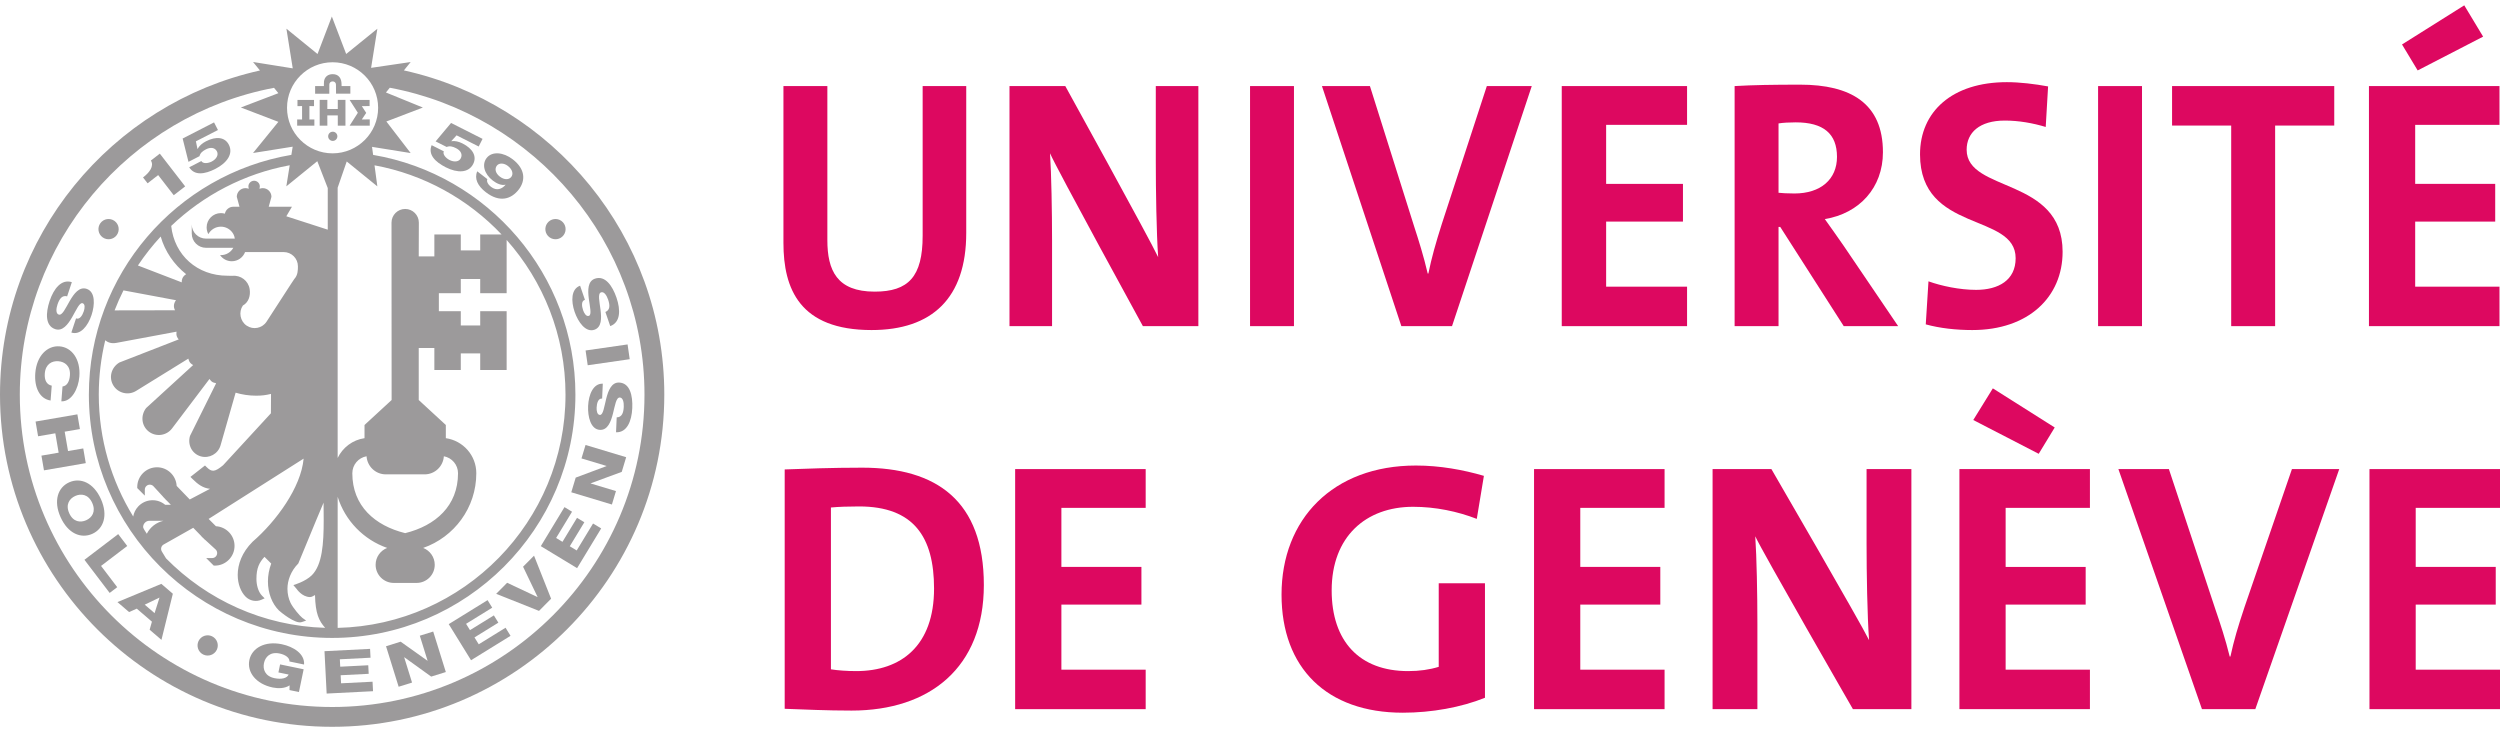 <?xml version="1.0" encoding="UTF-8" standalone="no"?> <svg xmlns:svg="http://www.w3.org/2000/svg" xmlns="http://www.w3.org/2000/svg" version="1.0" width="700" height="205" id="svg2842" xml:space="preserve"><defs id="defs2846"></defs><g transform="matrix(1.25,0,0,-1.25,-21.868,226.21)" id="g2852"><path d="m 52.927,141.746 3.486,-4.507 2.558,1.979 -5.677,7.337 -2.004,-1.548 c 0.795,-1.237 -0.346,-2.725 -1.756,-3.782 l 1.018,-1.317 2.374,1.838" id="path2864" style="fill:#9c9a9b;fill-opacity:1;fill-rule:nonzero;stroke:none"></path><path d="m 62.179,145.979 c 0.176,0.718 0.686,1.143 1.452,1.538 1.119,0.575 2.044,0.347 2.458,-0.459 0.413,-0.806 -0.119,-1.736 -1.173,-2.278 -0.815,-0.419 -1.969,-0.532 -2.321,0.112 l -2.716,-1.396 c 1.175,-1.895 3.446,-1.596 5.875,-0.349 2.589,1.33 4.049,3.365 3.003,5.402 -0.882,1.717 -2.835,1.941 -5.121,0.768 -0.847,-0.435 -1.517,-1.019 -1.87,-1.709 l -0.032,-0.016 -0.357,1.717 4.94,2.536 -0.875,1.705 -7.034,-3.611 1.309,-5.224 2.462,1.265" id="path2866" style="fill:#9c9a9b;fill-opacity:1;fill-rule:nonzero;stroke:none"></path><path d="m 121.103,148.832 c -0.85,0.428 -1.716,0.628 -2.482,0.508 l -0.032,0.016 1.18,1.297 4.955,-2.502 0.864,1.71 -7.056,3.564 -3.457,-4.129 2.471,-1.249 c 0.684,0.282 1.329,0.12 2.098,-0.267 1.123,-0.568 1.482,-1.452 1.074,-2.258 -0.409,-0.81 -1.475,-0.926 -2.533,-0.391 -0.818,0.413 -1.589,1.281 -1.274,1.941 l -2.727,1.378 c -0.842,-2.067 0.734,-3.726 3.172,-4.959 2.598,-1.313 5.103,-1.297 6.136,0.746 0.87,1.724 -0.097,3.435 -2.391,4.595" id="path2868" style="fill:#9c9a9b;fill-opacity:1;fill-rule:nonzero;stroke:none"></path><path d="m 132.019,141.341 c -0.513,-0.662 -1.553,-0.716 -2.577,0.076 -0.994,0.77 -1.177,1.767 -0.647,2.452 0.471,0.612 1.554,0.632 2.464,-0.072 1.038,-0.802 1.265,-1.802 0.761,-2.456 z m 0.321,3.942 c -2.061,1.594 -4.626,1.859 -5.84,0.291 -1.106,-1.432 -0.577,-3.539 1.385,-5.056 0.852,-0.661 1.948,-1.152 2.827,-0.924 l 0.029,-0.021 c -0.805,-0.926 -1.967,-1.459 -3.274,-0.447 -0.299,0.229 -0.571,0.524 -0.723,0.828 -0.161,0.291 -0.207,0.614 -0.085,0.89 l -2.26,1.748 c -0.709,-1.624 0.102,-3.276 1.908,-4.672 3.157,-2.438 5.744,-1.528 7.381,0.586 1.522,1.971 1.538,4.548 -1.348,6.779" id="path2870" style="fill:#9c9a9b;fill-opacity:1;fill-rule:nonzero;stroke:none"></path><path d="m 29.873,107.239 c 1.628,-0.538 2.823,1.031 3.772,2.669 0.955,1.652 1.664,3.367 2.36,3.137 0.592,-0.195 0.487,-1.109 0.262,-1.791 -0.324,-0.974 -0.934,-1.927 -1.739,-1.602 l -1.051,-3.172 c 2.041,-0.658 3.72,1.49 4.522,3.914 0.76,2.288 0.875,5.218 -1.095,5.87 -1.656,0.549 -2.842,-1.084 -3.785,-2.699 -0.95,-1.636 -1.675,-3.327 -2.473,-3.06 -0.669,0.221 -0.593,1.294 -0.276,2.249 0.444,1.345 1.08,2.119 2.163,1.836 l 1.052,3.174 c -2.319,0.746 -4.046,-1.424 -4.975,-4.219 -0.886,-2.677 -1.024,-5.55 1.263,-6.308" id="path2872" style="fill:#9c9a9b;fill-opacity:1;fill-rule:nonzero;stroke:none"></path><path d="m 28.828,91.25 0.255,3.332 c -1.08,0.21 -1.675,1.157 -1.555,2.717 0.168,2.149 1.637,2.865 3.045,2.755 1.407,-0.11 2.749,-1.041 2.584,-3.19 -0.107,-1.398 -0.689,-2.364 -1.659,-2.467 l -0.258,-3.331 c 2.29,-0.09 3.822,2.802 4.033,5.566 0.3,3.866 -1.697,6.542 -4.443,6.755 -2.747,0.211 -5.132,-2.127 -5.43,-5.996 -0.249,-3.244 0.998,-5.776 3.428,-6.139" id="path2874" style="fill:#9c9a9b;fill-opacity:1;fill-rule:nonzero;stroke:none"></path><path d="m 36.143,80.52 -3.412,-0.585 -0.747,4.337 3.411,0.586 -0.567,3.296 -9.366,-1.614 0.567,-3.296 3.857,0.666 0.747,-4.339 -3.857,-0.666 0.568,-3.293 9.365,1.614 -0.567,3.294" id="path2876" style="fill:#9c9a9b;fill-opacity:1;fill-rule:nonzero;stroke:none"></path><path d="m 36.798,64.434 c -1.287,-0.577 -2.911,-0.401 -3.795,1.568 -0.882,1.967 0.069,3.3 1.356,3.877 1.288,0.574 2.913,0.399 3.795,-1.568 0.882,-1.968 -0.065,-3.299 -1.356,-3.877 z m 3.3,4.748 c -1.655,3.689 -4.591,4.874 -7.107,3.746 -2.514,-1.129 -3.583,-4.109 -1.929,-7.8 1.653,-3.688 4.589,-4.869 7.103,-3.744 2.516,1.127 3.585,4.107 1.933,7.798" id="path2878" style="fill:#9c9a9b;fill-opacity:1;fill-rule:nonzero;stroke:none"></path><path d="m 45.996,58.669 -2.025,2.661 -7.561,-5.757 5.649,-7.421 1.693,1.289 -3.622,4.762 5.866,4.466" id="path2880" style="fill:#9c9a9b;fill-opacity:1;fill-rule:nonzero;stroke:none"></path><path d="m 52.122,43.624 -2.207,1.898 3.272,1.576 0.028,-0.022 -1.092,-3.451 z m -8.319,2.478 2.605,-2.236 1.723,0.766 3.394,-2.916 -0.51,-1.806 2.644,-2.272 2.551,10.335 -2.575,2.213 -9.833,-4.084" id="path2882" style="fill:#9c9a9b;fill-opacity:1;fill-rule:nonzero;stroke:none"></path><path d="m 80.116,34.587 c 1.32,-0.273 2.276,-0.974 2.216,-1.791 l 3.272,-0.678 c 0.185,2.396 -2.381,4.002 -4.986,4.543 -3.801,0.787 -6.71,-0.854 -7.269,-3.551 -0.558,-2.697 1.458,-5.358 5.258,-6.147 1.162,-0.241 2.705,-0.235 3.753,0.485 l -0.017,-1.056 2.111,-0.439 1.057,5.097 -5.278,1.093 -0.373,-1.798 2.288,-0.475 c -0.352,-0.81 -1.56,-1.145 -3.178,-0.808 -2.111,0.437 -2.635,1.988 -2.348,3.368 0.287,1.38 1.382,2.595 3.494,2.156" id="path2884" style="fill:#9c9a9b;fill-opacity:1;fill-rule:nonzero;stroke:none"></path><path d="m 93.894,27.908 -0.092,1.807 6.281,0.319 -0.097,1.915 -6.281,-0.321 -0.084,1.661 6.872,0.351 -0.101,1.981 -10.211,-0.519 0.483,-9.491 10.39,0.527 -0.108,2.127 -7.053,-0.357" id="path2886" style="fill:#9c9a9b;fill-opacity:1;fill-rule:nonzero;stroke:none"></path><path d="m 111.531,38.567 1.741,-5.592 -0.034,-0.009 -5.996,4.266 -3.277,-1.021 2.826,-9.074 3.002,0.935 -1.761,5.655 0.034,0.013 6.016,-4.331 3.278,1.021 -2.827,9.073 -3.002,-0.935" id="path2888" style="fill:#9c9a9b;fill-opacity:1;fill-rule:nonzero;stroke:none"></path><path d="m 124.73,36.646 -0.952,1.54 5.35,3.306 -1.006,1.629 -5.351,-3.305 -0.876,1.416 5.856,3.616 -1.042,1.688 -8.698,-5.374 4.995,-8.085 8.85,5.468 -1.118,1.811 -6.008,-3.71" id="path2890" style="fill:#9c9a9b;fill-opacity:1;fill-rule:nonzero;stroke:none"></path><path d="m 134.661,54.024 3.246,-6.765 -0.025,-0.026 -6.789,3.193 -2.455,-2.475 9.595,-3.823 2.708,2.73 -3.822,9.639 -2.457,-2.474" id="path2892" style="fill:#9c9a9b;fill-opacity:1;fill-rule:nonzero;stroke:none"></path><path d="m 146.674,57.666 -1.548,0.939 3.262,5.377 -1.64,0.993 -3.26,-5.377 -1.423,0.864 3.567,5.883 -1.695,1.029 -5.301,-8.743 8.126,-4.928 5.396,8.898 -1.822,1.103 -3.662,-6.038" id="path2894" style="fill:#9c9a9b;fill-opacity:1;fill-rule:nonzero;stroke:none"></path><path d="m 147.748,78.283 5.608,-1.689 -0.01,-0.034 -6.894,-2.577 -0.99,-3.285 9.1,-2.743 0.908,3.011 -5.673,1.709 0.011,0.034 6.957,2.559 0.989,3.286 -9.099,2.741 -0.908,-3.011" id="path2896" style="fill:#9c9a9b;fill-opacity:1;fill-rule:nonzero;stroke:none"></path><path d="m 156.196,95.278 c -1.716,0.076 -2.437,-1.762 -2.904,-3.596 -0.468,-1.849 -0.682,-3.692 -1.415,-3.66 -0.626,0.028 -0.771,0.934 -0.739,1.652 0.044,1.024 0.372,2.107 1.235,2.013 l 0.148,3.339 c -2.142,0.077 -3.173,-2.45 -3.288,-4.999 -0.107,-2.406 0.58,-5.259 2.654,-5.35 1.743,-0.078 2.438,1.815 2.906,3.628 0.468,1.834 0.709,3.657 1.546,3.621 0.706,-0.032 0.924,-1.085 0.879,-2.091 -0.062,-1.418 -0.464,-2.335 -1.584,-2.358 l -0.147,-3.339 c 2.434,-0.09 3.506,2.471 3.637,5.414 0.126,2.821 -0.523,5.618 -2.93,5.725" id="path2898" style="fill:#9c9a9b;fill-opacity:1;fill-rule:nonzero;stroke:none"></path><path d="m 149.142,99.152 9.407,1.356 -0.477,3.308 -9.407,-1.355 0.477,-3.309" id="path2900" style="fill:#9c9a9b;fill-opacity:1;fill-rule:nonzero;stroke:none"></path><path d="m 150.641,107.105 c 1.649,0.567 1.603,2.584 1.375,4.443 -0.236,1.875 -0.681,3.66 0.113,3.934 0.667,0.229 1.258,-0.67 1.583,-1.622 0.461,-1.345 0.424,-2.344 -0.609,-2.775 l 1.083,-3.162 c 2.298,0.807 2.36,3.583 1.403,6.372 -0.915,2.667 -2.544,5.033 -4.822,4.253 -1.624,-0.557 -1.621,-2.531 -1.388,-4.409 0.242,-1.894 0.717,-3.687 0.024,-3.924 -0.591,-0.202 -1.06,0.586 -1.293,1.264 -0.332,0.97 -0.424,2.097 0.413,2.329 l -1.086,3.161 c -2.019,-0.712 -2.055,-3.441 -1.227,-5.855 0.781,-2.278 2.465,-4.684 4.429,-4.01" id="path2902" style="fill:#9c9a9b;fill-opacity:1;fill-rule:nonzero;stroke:none"></path><path d="m 62.2,37.758 c -0.754,-1 -0.552,-2.422 0.447,-3.176 1.001,-0.756 2.422,-0.555 3.174,0.445 0.756,1.001 0.556,2.422 -0.443,3.176 -1.003,0.754 -2.424,0.555 -3.178,-0.444" id="path2904" style="fill:#9c9a9b;fill-opacity:1;fill-rule:nonzero;stroke:none"></path><path d="m 43.647,128.306 c 0.738,1.013 0.517,2.43 -0.495,3.168 -1.013,0.738 -2.43,0.519 -3.17,-0.495 -0.738,-1.013 -0.517,-2.43 0.495,-3.168 1.013,-0.738 2.431,-0.516 3.17,0.495" id="path2906" style="fill:#9c9a9b;fill-opacity:1;fill-rule:nonzero;stroke:none"></path><path d="m 140.09,130.979 c -0.738,-1.013 -0.517,-2.43 0.496,-3.168 1.012,-0.738 2.43,-0.516 3.168,0.495 0.738,1.013 0.517,2.43 -0.495,3.168 -1.013,0.738 -2.43,0.519 -3.169,-0.495" id="path2908" style="fill:#9c9a9b;fill-opacity:1;fill-rule:nonzero;stroke:none"></path><path d="m 97.653,155.708 -1.841,-2.885 4.506,0 0,1.396 -1.776,-0.008 0.984,1.468 -0.984,1.516 1.743,0.011 0,1.378 -4.474,0 1.841,-2.877" id="path2910" style="fill:#9c9a9b;fill-opacity:1;fill-rule:nonzero;stroke:none"></path><path d="m 87.914,154.212 -1.111,-0.012 0,3.007 1.033,-0.011 0,1.388 -3.707,0 0,-1.388 1.03,0.011 0,-3.007 -1.097,0.012 0,-1.388 3.852,0 0,1.388" id="path2912" style="fill:#9c9a9b;fill-opacity:1;fill-rule:nonzero;stroke:none"></path><path d="m 93.16,156.554 -2.346,0 0.01,2.051 -1.72,0 0,-5.781 1.72,0 -0.01,2.298 2.346,0 0,-2.298 1.716,0 0,5.781 -1.716,0 0,-2.051" id="path2914" style="fill:#9c9a9b;fill-opacity:1;fill-rule:nonzero;stroke:none"></path><path d="m 91.265,162.024 c 0,0.435 0.314,0.71 0.768,0.71 0.409,0 0.714,-0.311 0.714,-0.71 l 0.021,-2.043 3.206,0 0,1.716 -1.965,0 -0.008,0.439 c -0.012,1.23 -0.58,2.222 -1.981,2.222 -1.076,0 -1.819,-0.603 -1.951,-1.636 -0.024,-0.219 -0.024,-0.451 -0.024,-0.676 l 0,-0.35 -1.963,0 -0.002,-1.716 3.18,0 0.004,2.043" id="path2916" style="fill:#9c9a9b;fill-opacity:1;fill-rule:nonzero;stroke:none"></path><path d="m 92.033,151.467 c -0.569,0 -1.032,-0.463 -1.032,-1.033 0,-0.568 0.463,-1.031 1.032,-1.031 0.571,0 1.033,0.463 1.033,1.031 0,0.571 -0.463,1.033 -1.033,1.033" id="path2918" style="fill:#9c9a9b;fill-opacity:1;fill-rule:nonzero;stroke:none"></path><path d="m 91.895,22.6 c -38.578,0 -69.964,31.387 -69.964,69.966 0,34.128 24.569,62.611 56.947,68.731 l 0.975,-1.201 -8.406,-3.205 8.402,-3.214 -5.676,-6.982 8.884,1.416 -0.295,-1.833 c -25.711,-4.359 -45.359,-26.779 -45.359,-53.712 0,-30.047 24.445,-54.493 54.492,-54.493 30.047,0 54.492,24.447 54.492,54.493 0,26.919 -19.623,49.328 -45.313,53.706 l -0.243,1.799 8.653,-1.388 -5.445,7.072 8.179,3.124 -8.272,3.373 0.866,1.065 c 32.425,-6.08 57.047,-34.587 57.047,-68.751 0,-38.578 -31.386,-69.966 -69.964,-69.966 z m -10.263,109.923 1.258,2.138 -5.2,0 0.608,2.224 c 0,1.072 -0.868,1.941 -1.941,1.941 -0.261,0 -0.508,-0.053 -0.734,-0.148 0.043,0.195 0.072,0.382 0.072,0.523 0,0.706 -0.573,1.281 -1.279,1.281 -0.706,0 -1.281,-0.575 -1.281,-1.281 0,-0.141 0.03,-0.327 0.072,-0.523 -0.227,0.094 -0.472,0.148 -0.732,0.148 -1.073,0 -1.941,-0.87 -1.941,-1.941 l 0.606,-2.224 -1.37,0 c -0.942,0 -1.726,-0.67 -1.903,-1.556 -0.286,0.08 -0.585,0.128 -0.894,0.128 -1.764,0 -3.192,-1.428 -3.192,-3.192 0,-0.551 0.141,-1.069 0.385,-1.52 0.541,0.997 1.594,1.674 2.805,1.674 1.088,0 2.045,-0.545 2.621,-1.375 0.068,-0.096 0.13,-0.196 0.186,-0.299 0.165,-0.305 0.259,-0.649 0.317,-1.003 l -6.455,0 c -1.764,0 -3.192,1.43 -3.192,3.189 l 0,-2.055 c 0,-1.763 1.428,-3.192 3.192,-3.192 l 6.119,0 c -0.545,-0.977 -1.586,-1.64 -2.787,-1.64 -0.061,0 -0.124,0.004 -0.188,0.008 0.577,-0.834 1.539,-1.38 2.629,-1.38 1.363,0 2.524,0.856 2.98,2.059 l 8.644,0 c 1.761,0 3.192,-1.428 3.192,-3.189 0,-0.82 0.004,-1.975 -0.814,-2.851 l -0.796,-1.195 -5.444,-8.402 c -0.994,-1.459 -2.979,-1.834 -4.437,-0.839 -1.455,0.992 -1.838,3.039 -0.844,4.495 1.266,0.705 1.764,2.162 1.527,3.679 -0.294,1.875 -2.007,3.166 -3.874,2.976 l -1.073,0.024 c -6.826,0 -11.925,4.616 -12.63,11.159 7.205,6.874 16.362,11.71 26.545,13.589 l -0.757,-4.724 6.939,5.633 2.341,-6.021 0,-9.318 -9.28,2.998 z M 53.608,58.278 c 0.069,0.29 0.244,0.535 0.496,0.694 l 6.675,3.77 1.868,-1.921 -0.026,-0.022 0.46,-0.423 0.343,-0.351 0.021,0.016 2.384,-2.19 c 0.416,-0.419 0.416,-1.129 -0.02,-1.564 -0.211,-0.209 -0.491,-0.327 -0.79,-0.327 l -1.341,0 1.697,-1.693 0.23,0 c 1.182,-0.002 2.293,0.46 3.129,1.294 0.836,0.838 1.297,1.947 1.297,3.132 0,2.354 -1.851,4.265 -4.171,4.401 -0.521,0.523 -1.265,1.265 -1.636,1.636 1.062,0.674 19.559,12.412 21.282,13.504 -0.579,-6.47 -6.161,-14.062 -11.428,-18.612 -2.41,-2.411 -3.335,-5.099 -3.335,-7.429 0,-2.057 0.72,-3.833 1.778,-4.89 0.927,-0.926 2.338,-1.205 3.513,-0.689 l 0.742,0.326 -0.574,0.574 c -0.934,0.934 -1.266,2.561 -1.266,3.774 0,2.434 0.628,3.671 1.804,4.947 0.249,-0.247 0.773,-0.772 1.508,-1.508 -0.498,-1.345 -0.737,-2.701 -0.737,-4.002 0,-2.601 0.919,-4.959 2.438,-6.479 0.318,-0.317 3.687,-3.112 5.104,-2.637 l 1.014,0.343 -0.864,0.63 c -0.495,0.363 -2.088,2.221 -2.629,3.354 -0.432,0.906 -0.69,1.992 -0.69,3.142 0,1.851 0.757,3.996 2.432,5.669 0.089,0.132 3.78,9.24 5.663,13.629 0.002,-0.1 0.003,-0.862 0.003,-0.862 0.012,-1.033 0.023,-2.055 0.023,-3.056 0,-5.3 -0.322,-10.006 -2.652,-12.338 -1.448,-1.448 -4.141,-2.214 -4.141,-2.214 l 0.698,-0.822 c 0.068,-0.078 1.188,-1.803 3,-1.862 0.432,-0.016 0.772,0.275 1.148,0.453 0.094,-4.152 0.876,-5.78 2.272,-7.343 -13.925,0.411 -26.5,6.286 -35.644,15.562 l -0.939,1.542 c -0.112,0.178 -0.168,0.379 -0.168,0.586 0,0.084 0.01,0.17 0.029,0.255 z m -4.054,4.644 c 0,0.327 0.13,0.674 0.376,0.934 0.255,0.283 0.602,0.443 0.982,0.459 l 3.184,-0.008 c -1.591,-0.363 -2.963,-1.408 -3.716,-2.9 -0.39,0.567 -0.785,1.205 -0.826,1.472 0,0.016 0,0.032 0,0.044 z m -6.027,41.234 c 0,0 6.468,1.207 13.508,2.517 -0.054,-0.363 -0.051,-0.738 0.092,-1.105 0.093,-0.243 0.241,-0.443 0.401,-0.627 L 44.222,99.762 c -1.86,-1.136 -2.398,-3.422 -1.325,-5.155 0.519,-0.84 1.335,-1.427 2.296,-1.654 0.962,-0.228 1.955,-0.064 2.794,0.455 l 11.69,7.225 c 0.082,-0.359 0.219,-0.706 0.485,-0.997 0.173,-0.192 0.384,-0.327 0.599,-0.441 L 50.224,89.562 c -1.324,-1.731 -1.001,-4.055 0.623,-5.286 1.627,-1.23 3.952,-0.907 5.183,0.718 l 8.387,11.084 c 0.194,-0.303 0.438,-0.576 0.784,-0.75 0.184,-0.092 0.379,-0.12 0.571,-0.153 0.041,-0.03 0.08,-0.062 0.121,-0.09 L 60.05,83.314 c -0.595,-2.033 0.511,-4.022 2.413,-4.568 1.902,-0.54 3.892,0.565 4.435,2.466 l 3.373,11.798 c 1.451,-0.435 2.987,-0.674 4.579,-0.674 1.294,0 2.146,0.108 3.351,0.399 -0.011,-2.131 -0.022,-4.153 -0.023,-4.341 C 77.894,88.086 67.46,76.747 67.46,76.747 65.621,75.239 64.955,75.159 63.761,76.352 l -0.348,0.347 -3.26,-2.557 0.442,-0.443 c 1.228,-1.229 2.385,-2.075 3.948,-2.226 -2.269,-1.193 -4.203,-2.212 -4.542,-2.39 -0.352,0.363 -2.042,2.115 -2.933,3.039 -0.133,2.322 -2.048,4.175 -4.404,4.175 -2.44,0 -4.426,-1.985 -4.426,-4.425 l 0,-0.231 1.696,-1.696 0,1.341 c 0,0.299 0.116,0.579 0.326,0.79 0.436,0.435 1.146,0.435 1.581,0 0,0 1.306,-1.42 2.174,-2.366 l -0.009,-0.01 0.349,-0.362 c 0.247,-0.267 0.417,-0.451 0.417,-0.451 l 0.011,0.012 0.983,-1.01 -1.273,0.002 c -0.839,0.696 -1.884,1.067 -2.982,1.023 -1.183,-0.048 -2.276,-0.551 -3.079,-1.42 -0.582,-0.63 -0.953,-1.401 -1.098,-2.226 -4.888,7.952 -7.714,17.3 -7.714,27.298 0,4.193 0.511,8.269 1.448,12.181 0.652,-0.558 1.493,-0.77 2.457,-0.59 z m 4.86,17.343 c 1.531,2.294 3.24,4.461 5.104,6.483 0.94,-3.315 2.998,-6.296 5.701,-8.434 -0.372,-0.225 -0.692,-0.543 -0.862,-0.982 -0.108,-0.279 -0.143,-0.564 -0.128,-0.846 l -9.814,3.778 z m 8.532,-7.78 c -0.276,-0.367 -0.471,-0.802 -0.471,-1.297 0,-0.347 0.096,-0.662 0.239,-0.954 l -13.525,-0.025 c 0.595,1.53 1.257,3.022 1.988,4.478 l 11.768,-2.202 z M 96.416,74.963 c 0,1.905 1.376,3.479 3.185,3.802 0.152,-2.26 2.016,-4.054 4.315,-4.054 l 8.69,0 c 2.298,0 4.163,1.791 4.315,4.054 1.802,-0.331 3.172,-1.903 3.172,-3.802 0,-7.317 -5.042,-11.738 -11.838,-13.419 -6.797,1.681 -11.84,6.102 -11.84,13.419 z m 7.808,-16.729 c -1.514,-0.592 -2.591,-2.056 -2.591,-3.778 0,-2.242 1.819,-4.062 4.063,-4.062 l 5.117,0 c 2.244,0 4.063,1.819 4.063,4.062 0,1.722 -1.076,3.186 -2.59,3.778 6.925,2.412 11.902,8.981 11.902,16.729 0,4.01 -2.972,7.297 -6.826,7.854 l 0,2.954 -6.07,5.593 0,11.65 3.499,0 0,-4.923 5.921,0 0,3.722 4.35,0 0,-3.722 5.921,0 0,13.162 -5.921,0 0,-3.184 -4.35,0 0,3.184 -4.911,0 0,4.037 4.911,0 0,3.182 4.35,0 0,-3.182 5.921,0 0,11.933 c 8.199,-9.228 13.186,-21.369 13.186,-34.659 0,-28.411 -22.785,-51.583 -51.038,-52.243 l 0,29.362 c 1.672,-5.35 5.811,-9.611 11.093,-11.451 z m -2.837,85.704 c 11.103,-2.047 20.99,-7.602 28.455,-15.484 l -4.78,0 0,-3.567 -4.35,0 0,3.567 -5.921,0 0,-4.925 -3.499,0 c 0,0 0.024,7.498 0.024,7.574 0,1.688 -1.373,3.06 -3.062,3.06 -1.688,0 -3.061,-1.373 -3.061,-3.06 0,-0.076 0.024,-39.738 0.024,-39.738 l -6.07,-5.593 0,-2.954 c -2.669,-0.385 -4.887,-2.097 -6.017,-4.431 l 0,60.536 2.031,5.877 6.86,-5.578 -0.634,4.716 z m -9.396,23.084 c 5.627,0 10.204,-4.576 10.204,-10.202 0,-5.626 -4.577,-10.202 -10.204,-10.202 -5.626,0 -10.203,4.576 -10.203,10.202 0,5.626 4.577,10.202 10.203,10.202 z m 15.975,-1.823 1.522,1.875 -8.866,-1.304 1.403,8.765 -6.986,-5.661 -3.209,8.394 -3.208,-8.399 -6.973,5.674 1.419,-8.885 -8.888,1.424 1.546,-1.903 C 42.453,157.775 17.494,128.035 17.494,92.566 c 0,-41.027 33.377,-74.402 74.401,-74.402 41.025,0 74.401,33.376 74.401,74.402 0,35.505 -25.006,65.267 -58.33,72.633" id="path2920" style="fill:#9c9a9b;fill-opacity:1;fill-rule:nonzero;stroke:none"></path><path d="m 212.739,107.037 c -16.119,0 -19.753,9.24 -19.753,19.518 l 0,35.134 9.838,0 0,-34.495 c 0,-6.772 2.118,-11.552 10.598,-11.552 7.568,0 10.747,3.345 10.747,12.505 l 0,33.542 9.764,0 0,-32.903 c 0,-14.658 -7.722,-21.748 -21.194,-21.748" id="path2922" style="fill:#dd0860;fill-opacity:1;fill-rule:nonzero;stroke:none"></path><path d="m 273.501,107.913 c 0,0 -19.288,35.211 -20.801,38.718 0.304,-4.62 0.456,-13.066 0.456,-19.518 l 0,-19.2 -9.536,0 0,53.775 12.5,0 c 0,0 18.908,-34.258 20.801,-38.322 -0.38,5.418 -0.529,14.978 -0.529,21.591 l 0,16.731 9.536,0 0,-53.775 -12.426,0" id="path2924" style="fill:#dd0860;fill-opacity:1;fill-rule:nonzero;stroke:none"></path><path d="m 297.505,107.913 9.838,0 0,53.775 -9.838,0 0,-53.775 z" id="path2926" style="fill:#dd0860;fill-opacity:1;fill-rule:nonzero;stroke:none"></path><path d="m 342.75,107.913 -11.352,0 -17.784,53.775 10.745,0 9.915,-31.469 c 0.985,-3.027 2.12,-6.613 3.027,-10.515 l 0.151,0 c 0.758,3.662 1.589,6.611 3.027,11.151 l 10.067,30.833 10.065,0 -17.862,-53.775" id="path2928" style="fill:#dd0860;fill-opacity:1;fill-rule:nonzero;stroke:none"></path><path d="m 367.326,107.913 0,53.775 28.071,0 0,-8.686 -18.127,0 0,-13.224 17.208,0 0,-8.445 -17.208,0 0,-14.578 18.127,0 0,-8.843 -28.071,0" id="path2930" style="fill:#dd0860;fill-opacity:1;fill-rule:nonzero;stroke:none"></path><path d="m 419.747,153.561 c -1.438,0 -2.878,-0.08 -3.861,-0.239 l 0,-15.534 c 0.68,-0.08 2.043,-0.16 3.556,-0.16 5.904,0 9.538,3.185 9.538,8.204 0,5.179 -3.027,7.728 -9.233,7.728 z m 10.745,-45.648 -14.226,22.227 -0.38,0 0,-22.227 -9.838,0 0,53.775 c 4.01,0.239 8.778,0.318 14.681,0.318 11.278,0 18.542,-4.144 18.542,-15.136 0,-7.968 -5.297,-13.705 -13.016,-14.977 1.438,-1.992 2.874,-4.063 4.161,-5.897 l 12.263,-18.083 -12.187,0" id="path2932" style="fill:#dd0860;fill-opacity:1;fill-rule:nonzero;stroke:none"></path><path d="m 459.313,107.037 c -3.634,0 -7.266,0.399 -10.447,1.273 l 0.607,9.642 c 2.878,-1.036 6.964,-1.913 10.671,-1.913 4.995,0 8.855,2.15 8.855,7.09 0,10.277 -21.418,5.578 -21.418,23.264 0,9.559 7.19,16.173 19.451,16.173 2.876,0 6.206,-0.4 9.235,-0.956 l -0.531,-9.082 c -2.876,0.875 -6.055,1.434 -9.16,1.434 -5.675,0 -8.551,-2.709 -8.551,-6.533 0,-9.639 21.494,-6.055 21.494,-22.864 0,-10.118 -7.644,-17.527 -20.207,-17.527" id="path2934" style="fill:#dd0860;fill-opacity:1;fill-rule:nonzero;stroke:none"></path><path d="m 487.467,107.913 9.838,0 0,53.775 -9.838,0 0,-53.775 z" id="path2936" style="fill:#dd0860;fill-opacity:1;fill-rule:nonzero;stroke:none"></path><path d="m 527.124,152.843 0,-44.93 -9.84,0 0,44.93 -13.245,0 0,8.845 36.328,0 0,-8.845 -13.243,0" id="path2938" style="fill:#dd0860;fill-opacity:1;fill-rule:nonzero;stroke:none"></path><path d="m 559.053,165.192 -3.505,5.817 13.942,8.764 4.224,-7.012 -14.661,-7.568 z m -10.914,-57.278 0,53.775 29.24,0 0,-8.686 -18.883,0 0,-13.224 17.925,0 0,-8.445 -17.925,0 0,-14.578 18.883,0 0,-8.843 -29.24,0" id="path2940" style="fill:#dd0860;fill-opacity:1;fill-rule:nonzero;stroke:none"></path><path d="m 209.914,67.527 c -2.39,0 -4.621,-0.08 -6.292,-0.239 l 0,-36.247 c 1.432,-0.239 3.583,-0.399 5.654,-0.399 10.12,0 17.447,5.736 17.447,18.483 0,11.552 -4.541,18.402 -16.81,18.402 z m -1.671,-45.728 c -5.579,0 -10.438,0.239 -14.977,0.399 l 0,53.616 c 4.22,0.16 10.755,0.397 17.365,0.397 16.65,0 27.246,-7.409 27.246,-26.291 0,-18.482 -12.107,-28.121 -29.634,-28.121" id="path2942" style="fill:#dd0860;fill-opacity:1;fill-rule:nonzero;stroke:none"></path><path d="m 244.888,22.118 0,53.775 29.238,0 0,-8.686 -18.881,0 0,-13.224 17.927,0 0,-8.445 -17.927,0 0,-14.578 18.881,0 0,-8.843 -29.238,0" id="path2944" style="fill:#dd0860;fill-opacity:1;fill-rule:nonzero;stroke:none"></path><path d="m 348.294,64.738 c -4.3,1.673 -9.239,2.709 -14.258,2.709 -10.598,0 -18.246,-6.691 -18.246,-18.72 0,-11.392 6.216,-18.085 17.128,-18.085 2.549,0 4.782,0.319 6.851,0.956 l 0,18.722 10.359,0 0,-25.652 c -5.34,-2.151 -11.952,-3.346 -18.403,-3.346 -17.049,0 -27.166,10.038 -27.166,26.448 0,16.889 11.47,28.92 30.112,28.92 5.338,0 10.598,-0.956 15.216,-2.313 l -1.593,-9.639" id="path2946" style="fill:#dd0860;fill-opacity:1;fill-rule:nonzero;stroke:none"></path><path d="m 361.12,22.118 0,53.775 29.238,0 0,-8.686 -18.881,0 0,-13.224 17.925,0 0,-8.445 -17.925,0 0,-14.578 18.881,0 0,-8.843 -29.238,0" id="path2948" style="fill:#dd0860;fill-opacity:1;fill-rule:nonzero;stroke:none"></path><path d="m 432.551,22.118 c 0,0 -20.284,35.211 -21.878,38.718 0.317,-4.62 0.478,-13.066 0.478,-19.518 l 0,-19.2 -10.038,0 0,53.775 13.176,0 c 0,0 19.886,-34.258 21.878,-38.319 -0.4,5.416 -0.56,14.975 -0.56,21.589 l 0,16.731 10.038,0 0,-53.775 -13.094,0" id="path2950" style="fill:#dd0860;fill-opacity:1;fill-rule:nonzero;stroke:none"></path><path d="m 474.166,79.316 -14.659,7.569 4.384,7.092 13.86,-8.764 -3.585,-5.897 z m -17.764,-57.199 0,53.775 29.236,0 0,-8.686 -18.881,0 0,-13.224 17.927,0 0,-8.445 -17.927,0 0,-14.578 18.881,0 0,-8.843 -29.236,0" id="path2952" style="fill:#dd0860;fill-opacity:1;fill-rule:nonzero;stroke:none"></path><path d="m 522.683,22.118 -11.948,0 -18.722,53.775 11.313,0 10.434,-31.469 c 1.036,-3.027 2.231,-6.613 3.189,-10.517 l 0.159,0 c 0.795,3.667 1.671,6.613 3.185,11.153 l 10.596,30.833 10.596,0 -18.801,-53.775" id="path2954" style="fill:#dd0860;fill-opacity:1;fill-rule:nonzero;stroke:none"></path><path d="m 548.257,22.118 0,53.775 29.238,0 0,-8.686 -18.881,0 0,-13.224 17.925,0 0,-8.445 -17.925,0 0,-14.578 18.881,0 0,-8.843 -29.238,0" id="path2956" style="fill:#dd0860;fill-opacity:1;fill-rule:nonzero;stroke:none"></path></g></svg> 